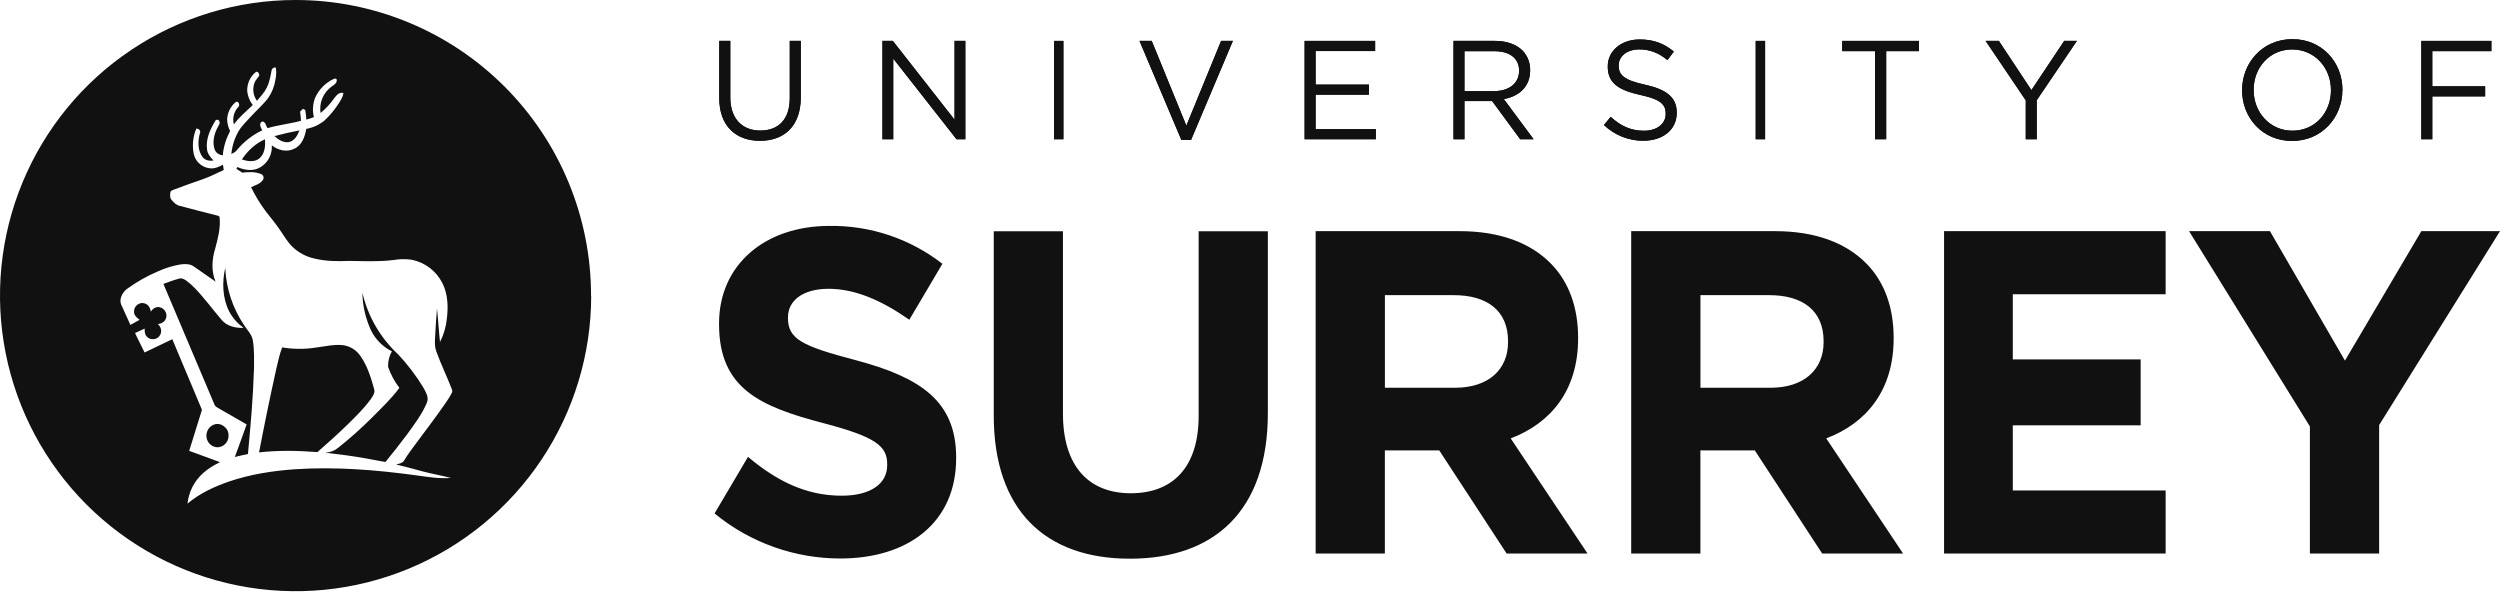 <svg viewBox="0 0 500 119" fill="none" xmlns="http://www.w3.org/2000/svg">
<g clip-path="url(#clip0_122_3312)">
<path d="M59.89 26.08C58.21 26.39 56.55 26.77 54.9 27.22C55.67 27.95 56.71 28.62 57.82 28.41C58.93 28.15 59.51 27.06 59.89 26.08ZM48.39 31.89C49.5 32.27 50.88 32.48 51.86 31.69C52.97 30.77 53.1 29.2 52.99 27.86C51.09 28.69 49.51 30.17 48.38 31.89M41.44 87.99C41.8 89.01 43 89.71 44.06 89.37C45.06 89.1 45.8 88.08 45.7 87.04C45.76 85.59 44.11 84.35 42.75 84.94C41.56 85.36 40.96 86.84 41.44 87.99ZM50.8 73.95C50.8 71.98 50.9 70 50.56 68.05C50.37 66.88 49.47 66.05 48.86 65.09C46.544 61.678 45.225 57.689 45.05 53.57C44.38 56.47 44.49 59.67 45.87 62.36C46.569 63.632 47.543 64.731 48.72 65.58C47.16 65.63 45.44 65.27 44.37 64.03C42.56 61.92 40.92 59.66 38.99 57.65C38.443 57.069 37.84 56.543 37.19 56.08C36.81 55.83 36.35 55.57 35.87 55.71C34.78 56 33.73 56.39 32.68 56.78C36.08 64.84 39.5 72.9 42.91 80.95C43.02 81.27 43.33 81.43 43.6 81.59C45.52 82.67 47.41 83.8 49.33 84.88C48.57 87.06 47.76 89.22 46.97 91.4C47.84 91.18 48.71 90.99 49.59 90.8C50.11 85.19 50.62 79.57 50.79 73.93M74.83 77.81C74.19 75.52 73.48 73.18 72.1 71.22C71.703 70.623 71.182 70.119 70.573 69.741C69.964 69.363 69.281 69.121 68.57 69.03C66.76 68.83 64.97 69.3 63.19 69.51C60.95 69.865 58.667 69.855 56.43 69.48C55.88 70.92 55.58 72.45 55.22 73.94C54.004 79.437 52.867 84.951 51.81 90.48C55.69 90.04 59.6 90.12 63.48 90.42C65.53 88.64 67.54 86.83 69.48 84.94C71.12 83.33 72.79 81.71 74.15 79.84C74.54 79.24 75.08 78.56 74.82 77.8M85.34 80.61C85.88 79.53 85.16 78.42 84.65 77.48C83.209 75.115 81.53 72.904 79.64 70.88C76.067 67.576 73.572 63.272 72.48 58.53C72.5 60.78 72.97 63.03 73.8 65.13C74.607 67.37 76.248 69.211 78.38 70.27C77.834 71.216 77.57 72.299 77.62 73.39C78.146 74.895 78.909 76.306 79.88 77.57C78.26 79.76 76.26 81.64 74.35 83.57C72.24 85.67 70.017 87.653 67.69 89.51C67.007 90.083 66.167 90.435 65.28 90.52V90.79L65.39 90.58C67.96 90.87 70.52 91.21 73.07 91.66C74.42 91.88 75.74 92.19 77.09 92.39C78.539 90.634 79.946 88.843 81.31 87.02C82.79 84.98 84.35 82.94 85.35 80.61M90.41 78.45C90.11 79.17 89.63 79.81 89.21 80.47C87.3 83.25 85.25 85.92 83.25 88.62C82.42 89.76 81.55 90.87 80.83 92.09C80.49 92.64 79.8 92.74 79.23 92.91C80.95 93.3 82.64 93.76 84.34 94.23C86.27 94.75 88.24 95.08 90.18 95.59C87.89 95.77 85.6 95.4 83.34 95.08C75.28 93.98 67.12 93.31 58.99 93.85C54.56 94.16 50.12 94.85 45.9 96.27C42.9 97.3 39.94 98.65 37.5 100.73C37.74 98.395 38.837 96.232 40.58 94.66C41.58 93.72 42.79 93.05 44 92.43C41.94 91.69 39.89 90.93 37.84 90.17C38.67 87.43 39.53 84.69 40.39 81.96L34.46 67.84C32.6 68.7 30.78 69.64 28.92 70.5C28.3 69.19 27.6 67.92 27.01 66.6L28.93 65.72C28.93 66.25 28.93 66.85 29.32 67.27C29.98 68.11 31.44 68.01 31.97 67.08C32.46 66.36 32.22 65.37 31.58 64.82C32.27 64.74 32.98 64.37 33.19 63.65C33.64 62.56 32.6 61.24 31.44 61.43C30.88 61.48 30.45 61.87 30.17 62.33C30.07 61.61 29.67 60.87 28.92 60.68C27.89 60.32 26.74 61.25 26.81 62.32C26.78 63.06 27.38 63.57 27.92 63.97C27.31 64.31 26.7 64.66 26.08 64.98C25.51 63.69 24.92 62.42 24.34 61.14C23.69 59.98 24.42 58.53 25.38 57.79C27.312 56.388 29.395 55.208 31.59 54.27C33.036 53.609 34.562 53.142 36.13 52.88C37.01 52.78 38 52.74 38.75 53.29L43.11 56.32C42.22 54.23 42.38 51.85 43.04 49.72C43.57 47.7 44.14 45.62 43.92 43.52C43.95 43.2 43.6 43.16 43.37 43.09C40.89 42.47 38.41 41.82 35.94 41.17C35.24 41.02 34.74 40.48 34.3 39.96C33.93 39.55 34.02 38.95 34.08 38.45C34.13 38.13 34.49 38.05 34.74 37.94C36.65 37.24 38.55 36.51 40.48 35.87C41.96 35.38 43.33 34.63 44.75 34L44.59 32.94C43.9 33.31 43.16 33.67 42.35 33.68C41.521 33.679 40.717 33.399 40.066 32.886C39.415 32.373 38.955 31.656 38.76 30.85C38.401 29.125 38.579 27.331 39.27 25.71C39.69 25.73 40.18 26.06 40.01 26.54C39.55 28.13 39.48 30.01 40.51 31.4C41.01 32.09 41.91 32.23 42.7 32.1C42.12 31.48 41.52 30.8 41.41 29.92C41.12 27.89 42 25.92 43.03 24.22C43.16 23.88 43.71 23.84 43.84 24.21C44.1 24.58 43.79 24.98 43.62 25.31C42.86 26.65 42.42 28.32 42.91 29.83C43.13 30.56 43.83 30.99 44.56 31.07C44.69 29.36 45.24 27.7 46.02 26.19C45.671 25.517 45.47 24.777 45.43 24.02C45.435 22.832 45.892 21.691 46.71 20.83C46.95 20.6 47.19 20.24 47.57 20.39C47.87 20.64 47.96 21.17 47.63 21.43C47.206 21.887 46.906 22.445 46.757 23.05C46.608 23.655 46.616 24.289 46.78 24.89C47.82 23.4 49.26 22.27 50.55 21.01C49.955 20.225 49.576 19.297 49.45 18.32C49.401 17.562 49.538 16.804 49.85 16.112C50.162 15.42 50.64 14.815 51.24 14.35C51.66 14.31 51.88 14.76 51.85 15.13C51.53 15.64 51.05 16.05 50.87 16.65C50.667 17.234 50.608 17.858 50.699 18.469C50.79 19.08 51.027 19.66 51.39 20.16C52.1 19.34 52.85 18.53 53.34 17.55C53.89 16.49 54.08 15.3 54.31 14.13C54.32 14.032 54.351 13.937 54.401 13.851C54.451 13.766 54.518 13.692 54.598 13.634C54.678 13.577 54.77 13.537 54.867 13.517C54.964 13.497 55.064 13.498 55.16 13.52C55.31 14.33 55.25 15.16 55.08 15.97C54.88 17.265 54.392 18.499 53.65 19.58C52.6 20.97 51.26 22.11 50.09 23.4C49.27 24.32 48.35 25.17 47.72 26.23C46.915 27.632 46.421 29.191 46.27 30.8C46.71 30.6 47.14 30.37 47.42 29.97C48.795 28.319 50.511 26.985 52.45 26.06C52.17 25.52 51.7 24.74 52.4 24.3C53.1 24.26 53.19 25.17 53.5 25.63C55.7 24.98 57.99 24.76 60.2 24.16C60.17 23.55 60.1 22.94 60.01 22.33C60.2 22.13 60.4 21.94 60.6 21.76L61.05 22C61.16 22.63 61.23 23.27 61.27 23.92C61.78 23.78 62.28 23.61 62.78 23.43C62.461 22.142 62.548 20.787 63.03 19.55C63.765 17.916 65.055 16.595 66.67 15.82C66.91 15.67 67.36 15.64 67.35 16.02C67.39 16.65 66.77 17 66.32 17.31C65.501 17.903 64.861 18.711 64.471 19.644C64.081 20.578 63.956 21.6 64.11 22.6C65.147 21.756 66.059 20.769 66.82 19.67C67.26 19.09 67.85 18.35 68.68 18.6C68.57 19.52 68 20.28 67.51 21.03C66.761 22.156 65.882 23.19 64.89 24.11C63.834 24.967 62.578 25.541 61.24 25.78C61 27.32 60.4 29.04 58.88 29.73C57.41 30.5 55.6 30.08 54.36 29.06C54.422 29.915 54.25 30.771 53.862 31.535C53.475 32.3 52.886 32.945 52.16 33.4C50.75 34.31 48.93 34.08 47.47 33.4L47.28 33.78C47.68 34.01 48.06 34.26 48.44 34.53C49.7 34.39 51.05 34.31 52.24 34.82C52.7 35 52.86 35.6 52.57 36C52.04 36.8 51.04 37.04 50.22 37.44C51.029 39.118 51.997 40.716 53.11 42.21C54.01 43.38 54.96 44.51 55.81 45.73C56.7 46.96 57.41 48.34 58.52 49.39C59.727 50.544 61.228 51.344 62.86 51.7C65.15 52.27 67.54 52.28 69.89 52.18C72.84 52.23 75.8 52.37 78.73 52C79.923 51.793 81.142 51.776 82.34 51.95C83.649 52.209 84.882 52.763 85.945 53.57C87.007 54.378 87.871 55.418 88.47 56.61C89.58 58.8 89.67 61.33 89.37 63.73C89.213 65.359 88.748 66.944 88 68.4C87.75 66.16 87.64 63.91 87.4 61.68C87.23 63.77 87.09 65.86 86.99 67.95C86.96 68.73 86.98 69.53 87.26 70.27C88.16 72.78 89.33 75.18 90.3 77.66C90.38 77.94 90.55 78.24 90.41 78.53M118.21 59.17C118.221 51.404 116.7 43.711 113.735 36.533C110.77 29.354 106.419 22.831 100.931 17.335C95.443 11.84 88.926 7.48 81.751 4.506C74.577 1.531 66.887 -7.11785e-06 59.12 0C47.427 0 35.997 3.467 26.275 9.964C16.552 16.46 8.975 25.693 4.5 36.496C0.026 47.298 -1.145 59.186 1.136 70.654C3.417 82.122 9.048 92.656 17.316 100.924C25.584 109.192 36.118 114.823 47.586 117.104C59.054 119.385 70.942 118.214 81.744 113.74C92.547 109.265 101.78 101.688 108.277 91.965C114.773 82.243 118.24 70.813 118.24 59.12M151.99 28.16C156.89 28.16 160.16 25.18 160.16 19.45V8.18H157.95V19.62C157.95 23.92 155.66 26.11 152.05 26.11C148.44 26.11 146.06 23.72 146.06 19.48V8.18H143.85V19.62C143.85 25.18 147.15 28.16 151.99 28.16Z" fill="#111111"></path>
<path d="M151.99 28.16C156.89 28.16 160.16 25.18 160.16 19.45V8.18H157.95V19.62C157.95 23.92 155.66 26.11 152.05 26.11C148.44 26.11 146.06 23.72 146.06 19.48V8.18H143.85V19.62C143.85 25.18 147.15 28.16 151.99 28.16Z" fill="#111111"></path>
<path d="M176.49 27.85H178.65V11.72L191.3 27.85H193.07V8.18H190.91V23.94L178.57 8.18H176.49V27.85Z" fill="#111111"></path>
<path d="M176.49 27.85H178.65V11.72L191.3 27.85H193.07V8.18H190.91V23.94L178.57 8.18H176.49V27.85Z" fill="#111111"></path>
<path d="M210.8 8.18H212.68V27.85H210.8V8.18Z" fill="#111111"></path>
<path d="M210.8 8.18H212.68V27.85H210.8V8.18Z" fill="#111111"></path>
<path d="M236.27 27.99H238.21L246.58 8.18H244.22L237.27 25.13L230.35 8.18H227.9L236.27 27.99Z" fill="#111111"></path>
<path d="M236.27 27.99H238.21L246.58 8.18H244.22L237.27 25.13L230.35 8.18H227.9L236.27 27.99Z" fill="#111111"></path>
<path d="M260.92 27.85H275.17V25.83H263.12V18.94H273.78V16.92H263.12V10.21H275.03V8.18H260.92V27.85Z" fill="#111111"></path>
<path d="M260.92 27.85H275.17V25.83H263.12V18.94H273.78V16.92H263.12V10.21H275.03V8.18H260.92V27.85Z" fill="#111111"></path>
<path d="M303.82 14.17C303.82 16.7 301.74 18.22 298.84 18.22H292.89V10.24H298.87C302 10.24 303.82 11.7 303.82 14.12V14.18V14.17ZM306.03 14.09V14.03C306.06 12.591 305.525 11.199 304.54 10.15C303.32 8.91 301.41 8.18 299.03 8.18H290.7V27.85H292.89V20.21H298.42L304.04 27.85H306.72L300.77 19.82C303.81 19.26 306.03 17.35 306.03 14.09Z" fill="#111111"></path>
<path d="M303.82 14.17C303.82 16.7 301.74 18.22 298.84 18.22H292.89V10.24H298.87C302 10.24 303.82 11.7 303.82 14.12V14.18V14.17ZM306.03 14.09V14.03C306.06 12.591 305.525 11.199 304.54 10.15C303.32 8.91 301.41 8.18 299.03 8.18H290.7V27.85H292.89V20.21H298.42L304.04 27.85H306.72L300.77 19.82C303.81 19.26 306.03 17.35 306.03 14.09Z" fill="#111111"></path>
<path d="M328.71 28.14C332.57 28.14 335.35 25.95 335.35 22.57V22.51C335.35 19.5 333.35 17.9 329.02 16.94C324.74 16.01 323.74 14.97 323.74 13.12V13.06C323.74 11.29 325.35 9.88 327.88 9.88C329.88 9.88 331.68 10.53 333.49 12.02L334.77 10.31C332.8 8.71 330.77 7.89 327.94 7.89C324.25 7.89 321.55 10.17 321.55 13.26V13.32C321.55 16.55 323.61 18.01 328.08 19C332.16 19.87 333.14 20.91 333.14 22.74V22.8C333.14 24.74 331.42 26.15 328.81 26.15C326.2 26.15 324.17 25.22 322.14 23.37L320.78 25C322.915 27.051 325.77 28.182 328.73 28.15" fill="#111111"></path>
<path d="M328.71 28.14C332.57 28.14 335.35 25.95 335.35 22.57V22.51C335.35 19.5 333.35 17.9 329.02 16.94C324.74 16.01 323.74 14.97 323.74 13.12V13.06C323.74 11.29 325.35 9.88 327.88 9.88C329.88 9.88 331.68 10.53 333.49 12.02L334.77 10.31C332.8 8.71 330.77 7.89 327.94 7.89C324.25 7.89 321.55 10.17 321.55 13.26V13.32C321.55 16.55 323.61 18.01 328.08 19C332.16 19.87 333.14 20.91 333.14 22.74V22.8C333.14 24.74 331.42 26.15 328.81 26.15C326.2 26.15 324.17 25.22 322.14 23.37L320.78 25C322.915 27.051 325.77 28.182 328.73 28.15L328.71 28.14Z" fill="#111111"></path>
<path d="M351.14 8.18H353.02V27.85H351.14V8.18Z" fill="#111111"></path>
<path d="M351.14 8.18H353.02V27.85H351.14V8.18Z" fill="#111111"></path>
<path d="M375 27.85H377.24V10.23H383.8V8.18H368.44V10.23H375V27.85Z" fill="#111111"></path>
<path d="M375 27.85H377.24V10.23H383.8V8.18H368.44V10.23H375V27.85Z" fill="#111111"></path>
<path d="M405.15 27.85H407.35V20.04L415.38 8.18H412.84L406.28 18.02L399.77 8.18H397.12L405.15 20.07V27.85Z" fill="#111111"></path>
<path d="M405.15 27.85H407.35V20.04L415.38 8.18H412.84L406.28 18.02L399.77 8.18H397.12L405.15 20.07V27.85Z" fill="#111111"></path>
<path d="M466.19 18.07C466.19 22.54 462.99 26.14 458.49 26.14C453.99 26.14 450.73 22.49 450.73 18.02V17.96C450.73 13.49 453.93 9.89 458.43 9.89C462.93 9.89 466.19 13.54 466.19 18.01V18.07ZM468.49 18.01C468.49 18.01 468.52 17.98 468.49 17.95C468.49 12.52 464.47 7.83 458.48 7.83C452.49 7.83 448.42 12.58 448.42 18.01V18.07C448.42 23.5 452.44 28.19 458.42 28.19C464.4 28.19 468.48 23.44 468.48 18.01" fill="#111111"></path>
<path d="M466.19 18.07C466.19 22.54 462.99 26.14 458.49 26.14C453.99 26.14 450.73 22.49 450.73 18.02V17.96C450.73 13.49 453.93 9.89 458.43 9.89C462.93 9.89 466.19 13.54 466.19 18.01V18.07ZM468.49 18.01C468.49 18.01 468.52 17.98 468.49 17.95C468.49 12.52 464.47 7.83 458.48 7.83C452.49 7.83 448.42 12.58 448.42 18.01V18.07C448.42 23.5 452.44 28.19 458.42 28.19C464.4 28.19 468.48 23.44 468.48 18.01H468.49Z" fill="#111111"></path>
<path d="M484.26 27.85H486.46V19.28H497.03V17.26H486.46V10.23H498.28V8.18H484.26V27.85Z" fill="#111111"></path>
<path d="M484.26 27.85H486.46V19.28H497.03V17.26H486.46V10.23H498.28V8.18H484.26V27.85Z" fill="#111111"></path>
<path d="M198.75 83.09V46.25H212.59V82.72C212.59 93.22 217.71 98.65 226.16 98.65C234.61 98.65 239.73 93.4 239.73 83.18V46.25H253.57V82.63C253.57 102.16 242.88 111.74 225.98 111.74C209.08 111.74 198.75 102.07 198.75 83.09ZM484.27 46.23L468.99 72.12L453.99 46.23H437.81L461.98 85.29V110.71H475.83V85.01L500 46.23H484.27ZM291 77.55C297.74 77.55 301.61 73.87 301.61 68.43V68.24C301.61 62.16 297.48 59.03 290.73 59.03H276.98V77.55H291ZM263.14 46.23H291.9C299.9 46.23 306.1 48.53 310.23 52.77C313.74 56.36 315.62 61.43 315.62 67.51V67.69C315.62 78.1 310.14 84.64 302.14 87.68L317.51 110.71H301.33L287.85 90.08H276.97V110.71H263.13V46.23H263.14ZM354.11 77.55C360.85 77.55 364.72 73.87 364.72 68.43V68.24C364.72 62.16 360.59 59.03 353.84 59.03H340.09V77.55H354.11ZM326.25 46.23H355.01C363.01 46.23 369.21 48.53 373.34 52.77C376.85 56.36 378.73 61.43 378.73 67.51V67.69C378.73 78.1 373.25 84.64 365.25 87.68L380.62 110.71H364.44L350.96 90.08H340.08V110.71H326.24V46.23H326.25ZM157.6 63.59V63.4C157.6 60.26 160.4 57.76 165.72 57.76C171.04 57.76 176.36 60.1 181.86 63.95L182.25 63.3L188.48 52.76C182.032 47.744 174.069 45.071 165.9 45.18C153 45.18 143.81 52.94 143.81 64.68V64.86C143.81 77.71 152.01 81.31 164.73 84.64C175.28 87.41 177.44 89.26 177.44 92.86V93.04C177.44 96.83 174.01 99.14 168.33 99.14C161.16 99.14 155.25 96.13 149.6 91.37L142.91 102.69C150.22 108.69 159.17 111.7 168.06 111.7C181.67 111.7 191.23 104.49 191.23 91.65V91.46C191.23 80.19 184.02 75.47 171.21 72.05C160.3 69.19 157.59 67.8 157.59 63.55M402.56 98.09V85.06H428.13V71.88H402.56V58.85H433.13V46.23H388.81V110.71H433.13V98.09H402.56Z" fill="#111111"></path>
</g>
<defs>
<clipPath id="clip0_122_3312">
<rect width="500" height="118.24" fill="white"></rect>
</clipPath>
</defs>
</svg>
